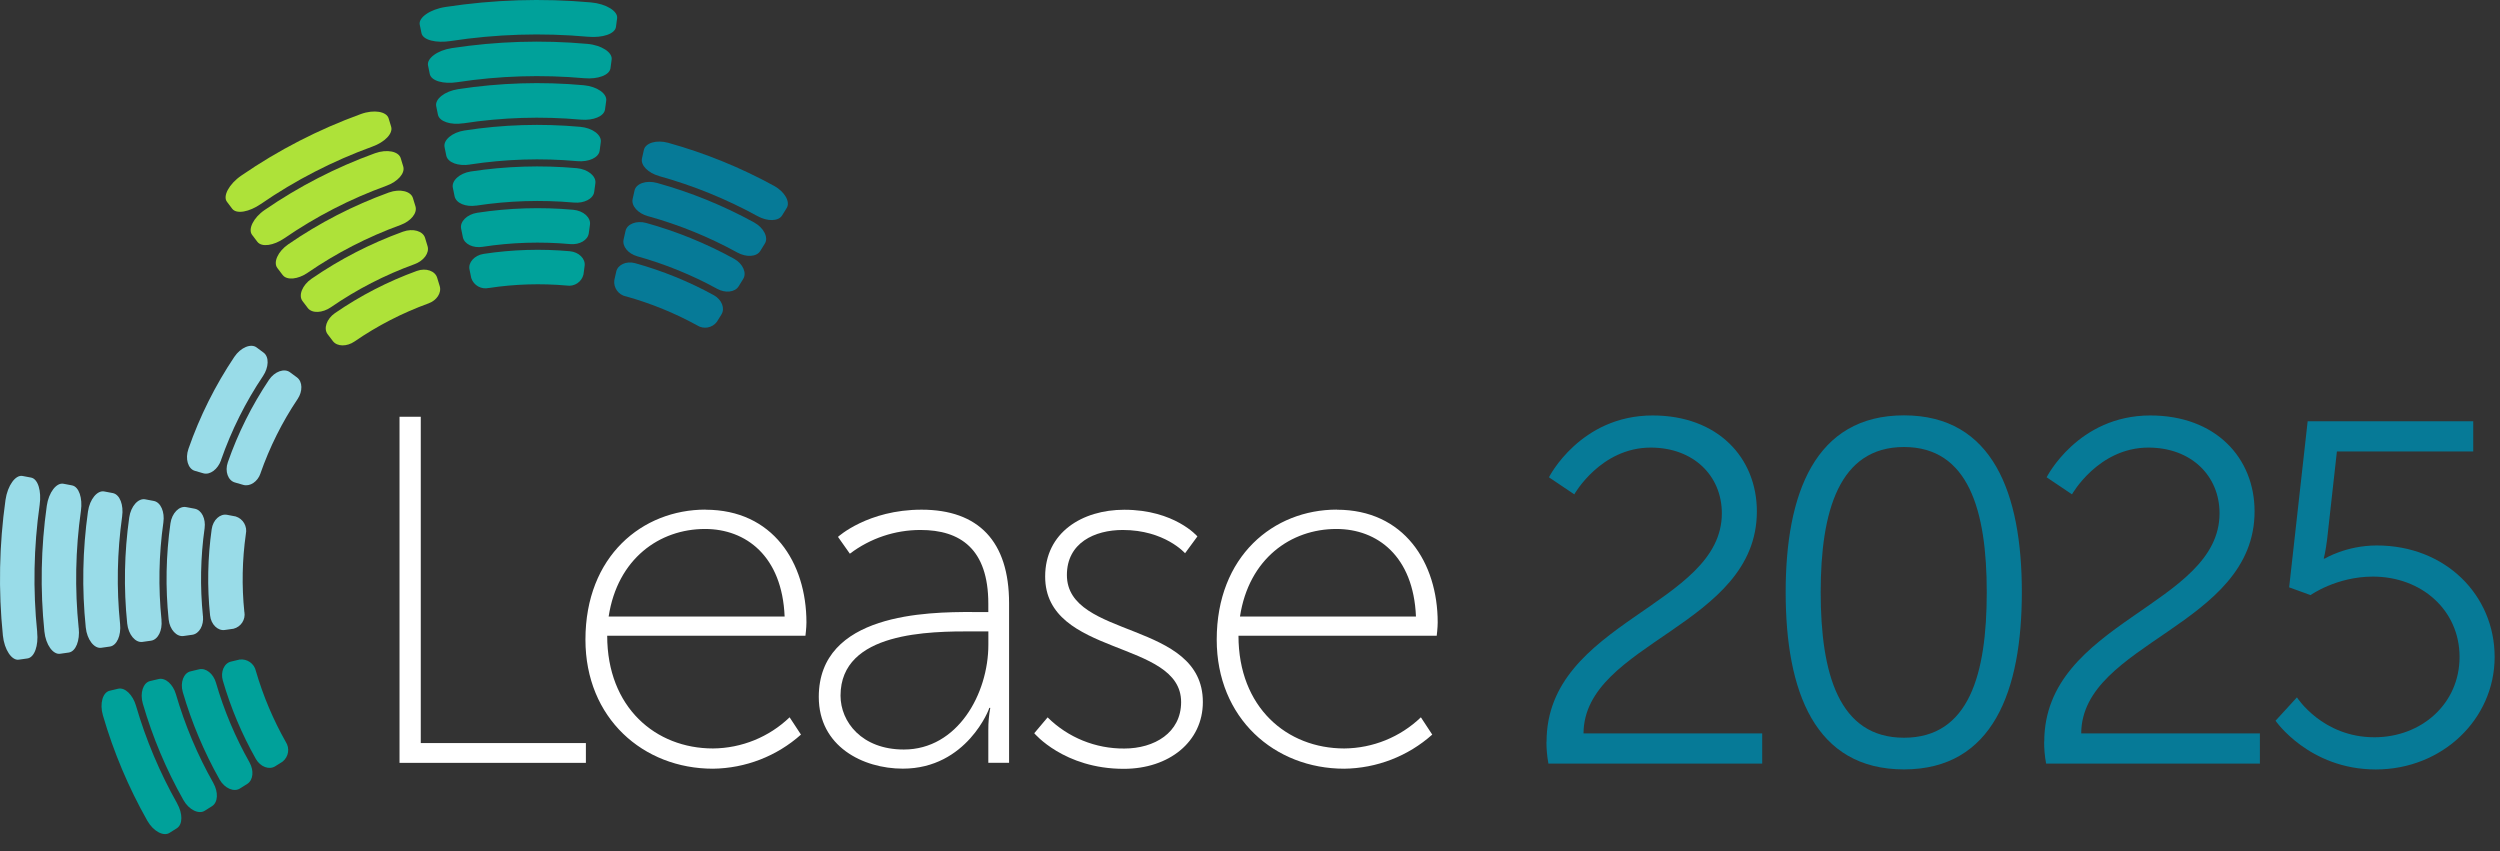 <?xml version="1.0" encoding="utf-8"?>
<svg xmlns="http://www.w3.org/2000/svg" fill="none" height="100%" overflow="visible" preserveAspectRatio="none" style="display: block;" viewBox="0 0 141 48" width="100%">
<rect x="0" y="0" width="141" height="48" fill="#333333" stroke="none"/>
<g id="Vector">
<path d="M22.533 23.505H23.731V41.909H33.044V43.025H22.533V23.505Z" fill="white"/>
<path d="M39.794 28.748C43.585 28.748 45.483 31.732 45.483 35.105C45.483 35.412 45.427 35.857 45.427 35.857H34.246C34.246 39.9 36.977 42.213 40.213 42.213C41.825 42.2 43.373 41.572 44.534 40.456L45.175 41.431C43.808 42.651 42.044 43.332 40.213 43.355C36.281 43.355 33.019 40.512 33.019 36.076C33.019 31.362 36.225 28.742 39.794 28.742V28.748ZM44.253 34.771C44.112 31.369 42.077 29.834 39.764 29.834C37.197 29.834 34.828 31.509 34.328 34.771H44.253Z" fill="white"/>
<path d="M54.822 34.52H55.741V34.046C55.741 30.951 54.151 29.891 51.92 29.891C50.481 29.888 49.081 30.359 47.932 31.229L47.262 30.28C47.262 30.28 48.937 28.746 51.976 28.746C55.182 28.746 56.912 30.529 56.912 34.016V43.022H55.741V41.18C55.738 40.758 55.774 40.34 55.852 39.924H55.797C55.823 39.924 54.54 43.352 50.919 43.352C48.662 43.352 46.179 42.096 46.179 39.309C46.179 34.572 52.339 34.517 54.822 34.517V34.52ZM50.975 42.273C54.014 42.273 55.744 39.123 55.744 36.362V35.609H54.851C52.48 35.609 47.406 35.609 47.406 39.234C47.406 40.712 48.603 42.273 50.975 42.273Z" fill="white"/>
<path d="M59.087 40.461C60.236 41.599 61.793 42.23 63.409 42.217C65.11 42.217 66.615 41.324 66.615 39.597C66.615 36.054 58.947 37.059 58.947 32.515C58.947 30.032 61.037 28.75 63.409 28.75C66.251 28.75 67.534 30.254 67.534 30.254L66.837 31.203C66.837 31.203 65.695 29.891 63.324 29.891C61.734 29.891 60.173 30.617 60.173 32.43C60.173 36.054 67.841 34.968 67.841 39.597C67.841 41.828 65.944 43.362 63.379 43.362C60.007 43.362 58.332 41.354 58.332 41.354L59.084 40.461H59.087Z" fill="white"/>
<path d="M75.398 28.748C79.189 28.748 81.086 31.732 81.086 35.105C81.086 35.412 81.031 35.857 81.031 35.857H69.85C69.85 39.9 72.581 42.213 75.816 42.213C77.429 42.2 78.976 41.572 80.138 40.456L80.779 41.431C79.411 42.651 77.648 43.332 75.816 43.355C71.884 43.355 68.623 40.512 68.623 36.076C68.623 31.362 71.829 28.742 75.398 28.742V28.748ZM79.86 34.771C79.719 31.369 77.684 29.834 75.371 29.834C72.803 29.834 70.435 31.509 69.935 34.771H79.863H79.86Z" fill="white"/>
<path d="M35.301 16.714C36.698 17.104 38.045 17.65 39.318 18.35C39.681 18.586 40.165 18.5 40.43 18.154L40.689 17.735C40.901 17.398 40.712 16.898 40.26 16.649C38.853 15.877 37.365 15.272 35.821 14.843C35.324 14.706 34.84 14.932 34.755 15.321C34.719 15.481 34.683 15.642 34.647 15.802C34.594 16.23 34.879 16.629 35.304 16.718L35.301 16.714Z" fill="#067A97"/>
<path d="M35.926 14.45C37.503 14.888 39.021 15.507 40.454 16.292C40.908 16.54 41.445 16.488 41.658 16.151L41.916 15.732C42.129 15.395 41.9 14.869 41.396 14.591C39.829 13.73 38.167 13.053 36.447 12.575C35.89 12.422 35.36 12.638 35.279 13.027C35.243 13.187 35.207 13.348 35.171 13.508C35.086 13.9 35.432 14.309 35.933 14.45H35.926Z" fill="#067A97"/>
<path d="M36.547 12.191C38.3 12.678 39.992 13.365 41.585 14.242C42.092 14.52 42.671 14.494 42.88 14.153L43.139 13.735C43.351 13.398 43.08 12.845 42.524 12.541C40.796 11.592 38.961 10.846 37.061 10.319C36.449 10.149 35.87 10.355 35.788 10.745C35.752 10.905 35.716 11.065 35.68 11.226C35.595 11.615 35.991 12.04 36.547 12.194V12.191Z" fill="#067A97"/>
<path d="M37.172 9.93C39.102 10.466 40.964 11.222 42.721 12.187C43.28 12.495 43.898 12.491 44.111 12.151L44.369 11.732C44.582 11.396 44.271 10.82 43.663 10.486C41.772 9.449 39.77 8.635 37.693 8.056C37.025 7.869 36.4 8.065 36.315 8.455L36.207 8.935C36.122 9.328 36.564 9.76 37.179 9.93H37.172Z" fill="#067A97"/>
<path d="M27.572 16.243C29.028 16.02 30.503 15.975 31.969 16.105C32.397 16.174 32.806 15.903 32.908 15.481C32.931 15.32 32.95 15.157 32.973 14.993C33.029 14.598 32.653 14.215 32.136 14.169C30.516 14.025 28.887 14.074 27.278 14.319C26.755 14.398 26.395 14.81 26.48 15.199C26.512 15.36 26.545 15.52 26.578 15.68C26.715 16.099 27.147 16.341 27.576 16.24L27.572 16.243Z" fill="#00A19A"/>
<path d="M27.212 13.921C28.851 13.669 30.513 13.617 32.165 13.767C32.685 13.813 33.153 13.548 33.208 13.155C33.231 12.992 33.251 12.832 33.274 12.668C33.329 12.272 32.907 11.883 32.328 11.831C30.523 11.67 28.704 11.726 26.914 12.001C26.332 12.089 25.923 12.511 26.008 12.9L26.106 13.381C26.191 13.774 26.689 14.003 27.215 13.921H27.212Z" fill="#00A19A"/>
<path d="M26.853 11.598C28.675 11.32 30.527 11.261 32.362 11.424C32.941 11.477 33.458 11.218 33.513 10.822C33.536 10.659 33.556 10.499 33.579 10.335C33.634 9.939 33.163 9.543 32.529 9.485C30.536 9.308 28.531 9.37 26.555 9.671C25.914 9.769 25.456 10.198 25.541 10.59L25.639 11.071C25.724 11.464 26.271 11.683 26.856 11.595L26.853 11.598Z" fill="#00A19A"/>
<path d="M26.492 9.279C28.501 8.972 30.539 8.906 32.561 9.089C33.199 9.145 33.764 8.896 33.82 8.501C33.843 8.34 33.862 8.177 33.885 8.013C33.941 7.617 33.421 7.215 32.727 7.153C30.549 6.957 28.357 7.025 26.198 7.359C25.495 7.467 24.991 7.905 25.073 8.298L25.171 8.779C25.256 9.171 25.851 9.381 26.496 9.282L26.492 9.279Z" fill="#00A19A"/>
<path d="M26.133 6.956C28.324 6.619 30.549 6.55 32.76 6.747C33.457 6.809 34.072 6.564 34.124 6.168C34.147 6.007 34.167 5.844 34.19 5.68C34.245 5.284 33.679 4.876 32.924 4.807C30.562 4.594 28.18 4.669 25.835 5.029C25.073 5.147 24.52 5.595 24.602 5.988L24.7 6.469C24.785 6.861 25.426 7.061 26.133 6.953V6.956Z" fill="#00A19A"/>
<path d="M25.776 4.637C28.154 4.274 30.565 4.199 32.96 4.412C33.716 4.477 34.376 4.242 34.432 3.846C34.455 3.682 34.474 3.522 34.497 3.358C34.553 2.963 33.938 2.547 33.127 2.475C30.578 2.246 28.011 2.328 25.482 2.714C24.661 2.838 24.059 3.3 24.141 3.692L24.239 4.173C24.321 4.565 25.014 4.752 25.779 4.637H25.776Z" fill="#00A19A"/>
<path d="M25.417 2.314C27.978 1.922 30.579 1.84 33.16 2.072C33.977 2.144 34.684 1.915 34.74 1.519C34.763 1.356 34.782 1.196 34.805 1.032C34.861 0.636 34.197 0.214 33.327 0.136C30.592 -0.11 27.837 -0.021 25.122 0.394C24.242 0.528 23.591 1.002 23.673 1.389L23.771 1.869C23.853 2.262 24.596 2.442 25.42 2.314H25.417Z" fill="#00A19A"/>
<path d="M19.991 19.263C21.287 18.37 22.693 17.647 24.172 17.11C24.63 16.944 24.915 16.518 24.8 16.136L24.656 15.665C24.542 15.282 24.028 15.095 23.515 15.278C21.879 15.871 20.328 16.672 18.895 17.657C18.418 17.984 18.235 18.537 18.48 18.851L18.778 19.243C19.023 19.557 19.563 19.554 19.991 19.263Z" fill="#AEE239"/>
<path d="M18.67 17.323C20.132 16.319 21.712 15.504 23.381 14.899C23.894 14.713 24.228 14.271 24.116 13.888L23.973 13.417C23.858 13.034 23.295 12.861 22.726 13.067C20.904 13.728 19.174 14.618 17.577 15.717C17.044 16.08 16.818 16.669 17.064 16.983L17.361 17.375C17.607 17.689 18.192 17.654 18.673 17.323H18.67Z" fill="#AEE239"/>
<path d="M17.348 15.386C18.974 14.268 20.737 13.362 22.592 12.688C23.165 12.478 23.547 12.024 23.433 11.641C23.384 11.484 23.338 11.327 23.289 11.17C23.174 10.787 22.563 10.63 21.935 10.856C19.926 11.585 18.016 12.567 16.256 13.78C15.67 14.183 15.399 14.801 15.644 15.118L15.942 15.511C16.184 15.825 16.812 15.753 17.348 15.386Z" fill="#AEE239"/>
<path d="M16.025 13.447C17.815 12.217 19.755 11.216 21.796 10.477C22.427 10.248 22.856 9.777 22.744 9.394L22.601 8.923C22.486 8.54 21.829 8.396 21.142 8.645C18.943 9.443 16.856 10.516 14.93 11.841C14.288 12.279 13.974 12.934 14.22 13.248L14.517 13.64C14.763 13.957 15.433 13.849 16.025 13.447Z" fill="#AEE239"/>
<path d="M14.704 11.51C16.657 10.165 18.777 9.076 21.008 8.265C21.698 8.016 22.176 7.532 22.061 7.146L21.918 6.675C21.803 6.292 21.096 6.161 20.351 6.433C17.966 7.3 15.699 8.464 13.609 9.904C12.912 10.381 12.555 11.068 12.801 11.382L13.098 11.775C13.344 12.092 14.06 11.951 14.704 11.51Z" fill="#AEE239"/>
<path d="M14.687 26.707C15.207 25.222 15.91 23.808 16.787 22.503C17.075 22.075 17.072 21.532 16.754 21.29L16.359 20.998C16.041 20.756 15.489 20.946 15.168 21.427C14.2 22.873 13.421 24.433 12.849 26.075C12.669 26.589 12.865 27.103 13.248 27.211L13.722 27.348C14.105 27.456 14.53 27.165 14.69 26.707H14.687Z" fill="#99DCE8"/>
<path d="M12.467 25.945C13.053 24.27 13.848 22.677 14.836 21.205C15.159 20.721 15.189 20.135 14.872 19.893L14.476 19.599C14.159 19.356 13.576 19.592 13.216 20.128C12.137 21.738 11.267 23.482 10.629 25.313C10.429 25.886 10.609 26.448 10.992 26.556L11.466 26.694C11.852 26.802 12.287 26.465 12.471 25.948L12.467 25.945Z" fill="#99DCE8"/>
<path d="M13.781 34.516C13.63 33.053 13.66 31.578 13.866 30.119C13.961 29.691 13.712 29.259 13.293 29.128L12.809 29.036C12.417 28.958 12.011 29.321 11.939 29.848C11.713 31.457 11.681 33.089 11.848 34.705C11.9 35.222 12.289 35.592 12.682 35.53L13.169 35.461C13.591 35.356 13.859 34.944 13.784 34.516H13.781Z" fill="#99DCE8"/>
<path d="M11.445 34.744C11.278 33.096 11.308 31.431 11.54 29.792C11.612 29.265 11.38 28.771 10.987 28.692L10.503 28.601C10.111 28.522 9.695 28.935 9.613 29.52C9.361 31.316 9.325 33.135 9.512 34.937C9.571 35.513 9.967 35.932 10.359 35.87L10.847 35.801C11.242 35.742 11.501 35.268 11.448 34.748L11.445 34.744Z" fill="#99DCE8"/>
<path d="M9.11 34.973C8.924 33.138 8.956 31.287 9.215 29.461C9.297 28.876 9.071 28.333 8.678 28.254L8.194 28.163C7.802 28.084 7.38 28.545 7.288 29.19C7.01 31.169 6.971 33.174 7.174 35.163C7.239 35.798 7.641 36.262 8.034 36.203L8.521 36.135C8.917 36.072 9.166 35.556 9.107 34.973H9.11Z" fill="#99DCE8"/>
<path d="M6.773 35.2C6.567 33.179 6.607 31.141 6.888 29.129C6.98 28.481 6.76 27.892 6.368 27.811L5.884 27.719C5.491 27.64 5.059 28.151 4.961 28.854C4.657 31.02 4.614 33.211 4.837 35.387C4.906 36.08 5.318 36.594 5.71 36.535L6.198 36.466C6.594 36.407 6.836 35.838 6.773 35.2Z" fill="#99DCE8"/>
<path d="M4.438 35.429C4.212 33.221 4.255 30.997 4.565 28.802C4.663 28.095 4.457 27.454 4.065 27.376L3.581 27.284C3.188 27.206 2.747 27.765 2.639 28.527C2.308 30.876 2.262 33.257 2.504 35.619C2.58 36.371 2.998 36.934 3.394 36.872L3.882 36.803C4.277 36.741 4.513 36.126 4.441 35.429H4.438Z" fill="#99DCE8"/>
<path d="M2.099 35.658C1.854 33.266 1.9 30.852 2.237 28.471C2.345 27.705 2.149 27.015 1.756 26.936L1.272 26.845C0.879 26.766 0.428 27.375 0.31 28.196C-0.046 30.731 -0.096 33.299 0.163 35.844C0.245 36.655 0.67 37.267 1.062 37.205L1.55 37.136C1.946 37.077 2.175 36.413 2.096 35.658H2.099Z" fill="#99DCE8"/>
<path d="M16.117 41.844C15.404 40.581 14.838 39.24 14.432 37.846C14.341 37.424 13.938 37.143 13.51 37.199L13.032 37.313C12.643 37.401 12.424 37.889 12.568 38.386C13.016 39.927 13.641 41.409 14.429 42.802C14.684 43.254 15.185 43.434 15.522 43.218L15.937 42.956C16.277 42.688 16.356 42.204 16.117 41.844Z" fill="#00A19A"/>
<path d="M14.075 43.003C13.271 41.58 12.633 40.068 12.178 38.498C12.031 37.998 11.616 37.657 11.226 37.749L10.749 37.864C10.359 37.952 10.15 38.485 10.31 39.038C10.811 40.755 11.508 42.407 12.384 43.965C12.669 44.465 13.195 44.687 13.533 44.471L13.948 44.21C14.282 43.997 14.331 43.461 14.075 43.006V43.003Z" fill="#00A19A"/>
<path d="M12.034 44.163C11.138 42.58 10.431 40.898 9.921 39.151C9.758 38.595 9.332 38.206 8.943 38.298L8.465 38.412C8.076 38.501 7.877 39.083 8.057 39.691C8.609 41.585 9.375 43.407 10.346 45.125C10.657 45.678 11.213 45.939 11.547 45.727L11.962 45.465C12.299 45.249 12.319 44.673 12.034 44.166V44.163Z" fill="#00A19A"/>
<path d="M9.996 45.321C9.012 43.577 8.23 41.726 7.67 39.802C7.491 39.191 7.052 38.755 6.663 38.844L6.185 38.958C5.796 39.047 5.61 39.675 5.803 40.342C6.404 42.413 7.245 44.405 8.305 46.282C8.645 46.888 9.224 47.189 9.561 46.973L9.977 46.711C10.314 46.495 10.307 45.877 9.993 45.321H9.996Z" fill="#00A19A"/>
<path d="M87.226 41.833C87.226 35.048 97.112 34.171 97.112 28.95C97.112 26.837 95.518 25.244 93.101 25.244C90.271 25.244 88.79 27.881 88.79 27.881L87.36 26.919C87.36 26.919 89.117 23.432 93.209 23.432C96.889 23.432 99.087 25.82 99.087 28.842C99.087 35.323 89.339 36.229 89.31 41.365H99.388V43.069H87.331C87.249 42.631 87.219 42.218 87.219 41.833H87.226Z" fill="#067A97"/>
<path d="M100.712 33.397C100.712 27.849 102.36 23.426 107.385 23.426C112.41 23.426 114.032 27.849 114.032 33.397C114.032 38.945 112.413 43.394 107.385 43.394C102.357 43.394 100.712 39.001 100.712 33.397ZM112.053 33.397C112.053 28.811 111.036 25.212 107.385 25.212C103.734 25.212 102.687 28.811 102.687 33.397C102.687 37.983 103.705 41.608 107.385 41.608C111.065 41.608 112.053 38.01 112.053 33.397Z" fill="#067A97"/>
<path d="M115.296 41.833C115.296 35.048 125.182 34.171 125.182 28.95C125.182 26.837 123.589 25.244 121.171 25.244C118.342 25.244 116.86 27.881 116.86 27.881L115.43 26.919C115.43 26.919 117.187 23.432 121.279 23.432C124.959 23.432 127.158 25.82 127.158 28.842C127.158 35.323 117.409 36.229 117.38 41.365H127.458V43.069H115.401C115.319 42.631 115.289 42.218 115.289 41.833H115.296Z" fill="#067A97"/>
<path d="M129.547 39.331C129.547 39.331 130.976 41.582 133.914 41.582C136.577 41.582 138.719 39.688 138.719 37.051C138.719 34.414 136.577 32.52 133.832 32.52C131.771 32.52 130.316 33.564 130.316 33.564L129.108 33.126L130.152 23.76H139.491V25.464H131.801L131.251 30.407C131.169 31.094 131.058 31.506 131.058 31.506H131.114C131.114 31.506 132.321 30.764 134.051 30.764C137.924 30.764 140.698 33.564 140.698 37.054C140.698 40.545 137.761 43.397 133.996 43.397C130.23 43.397 128.34 40.649 128.34 40.649L129.547 39.331Z" fill="#067A97"/>
</g>
</svg>